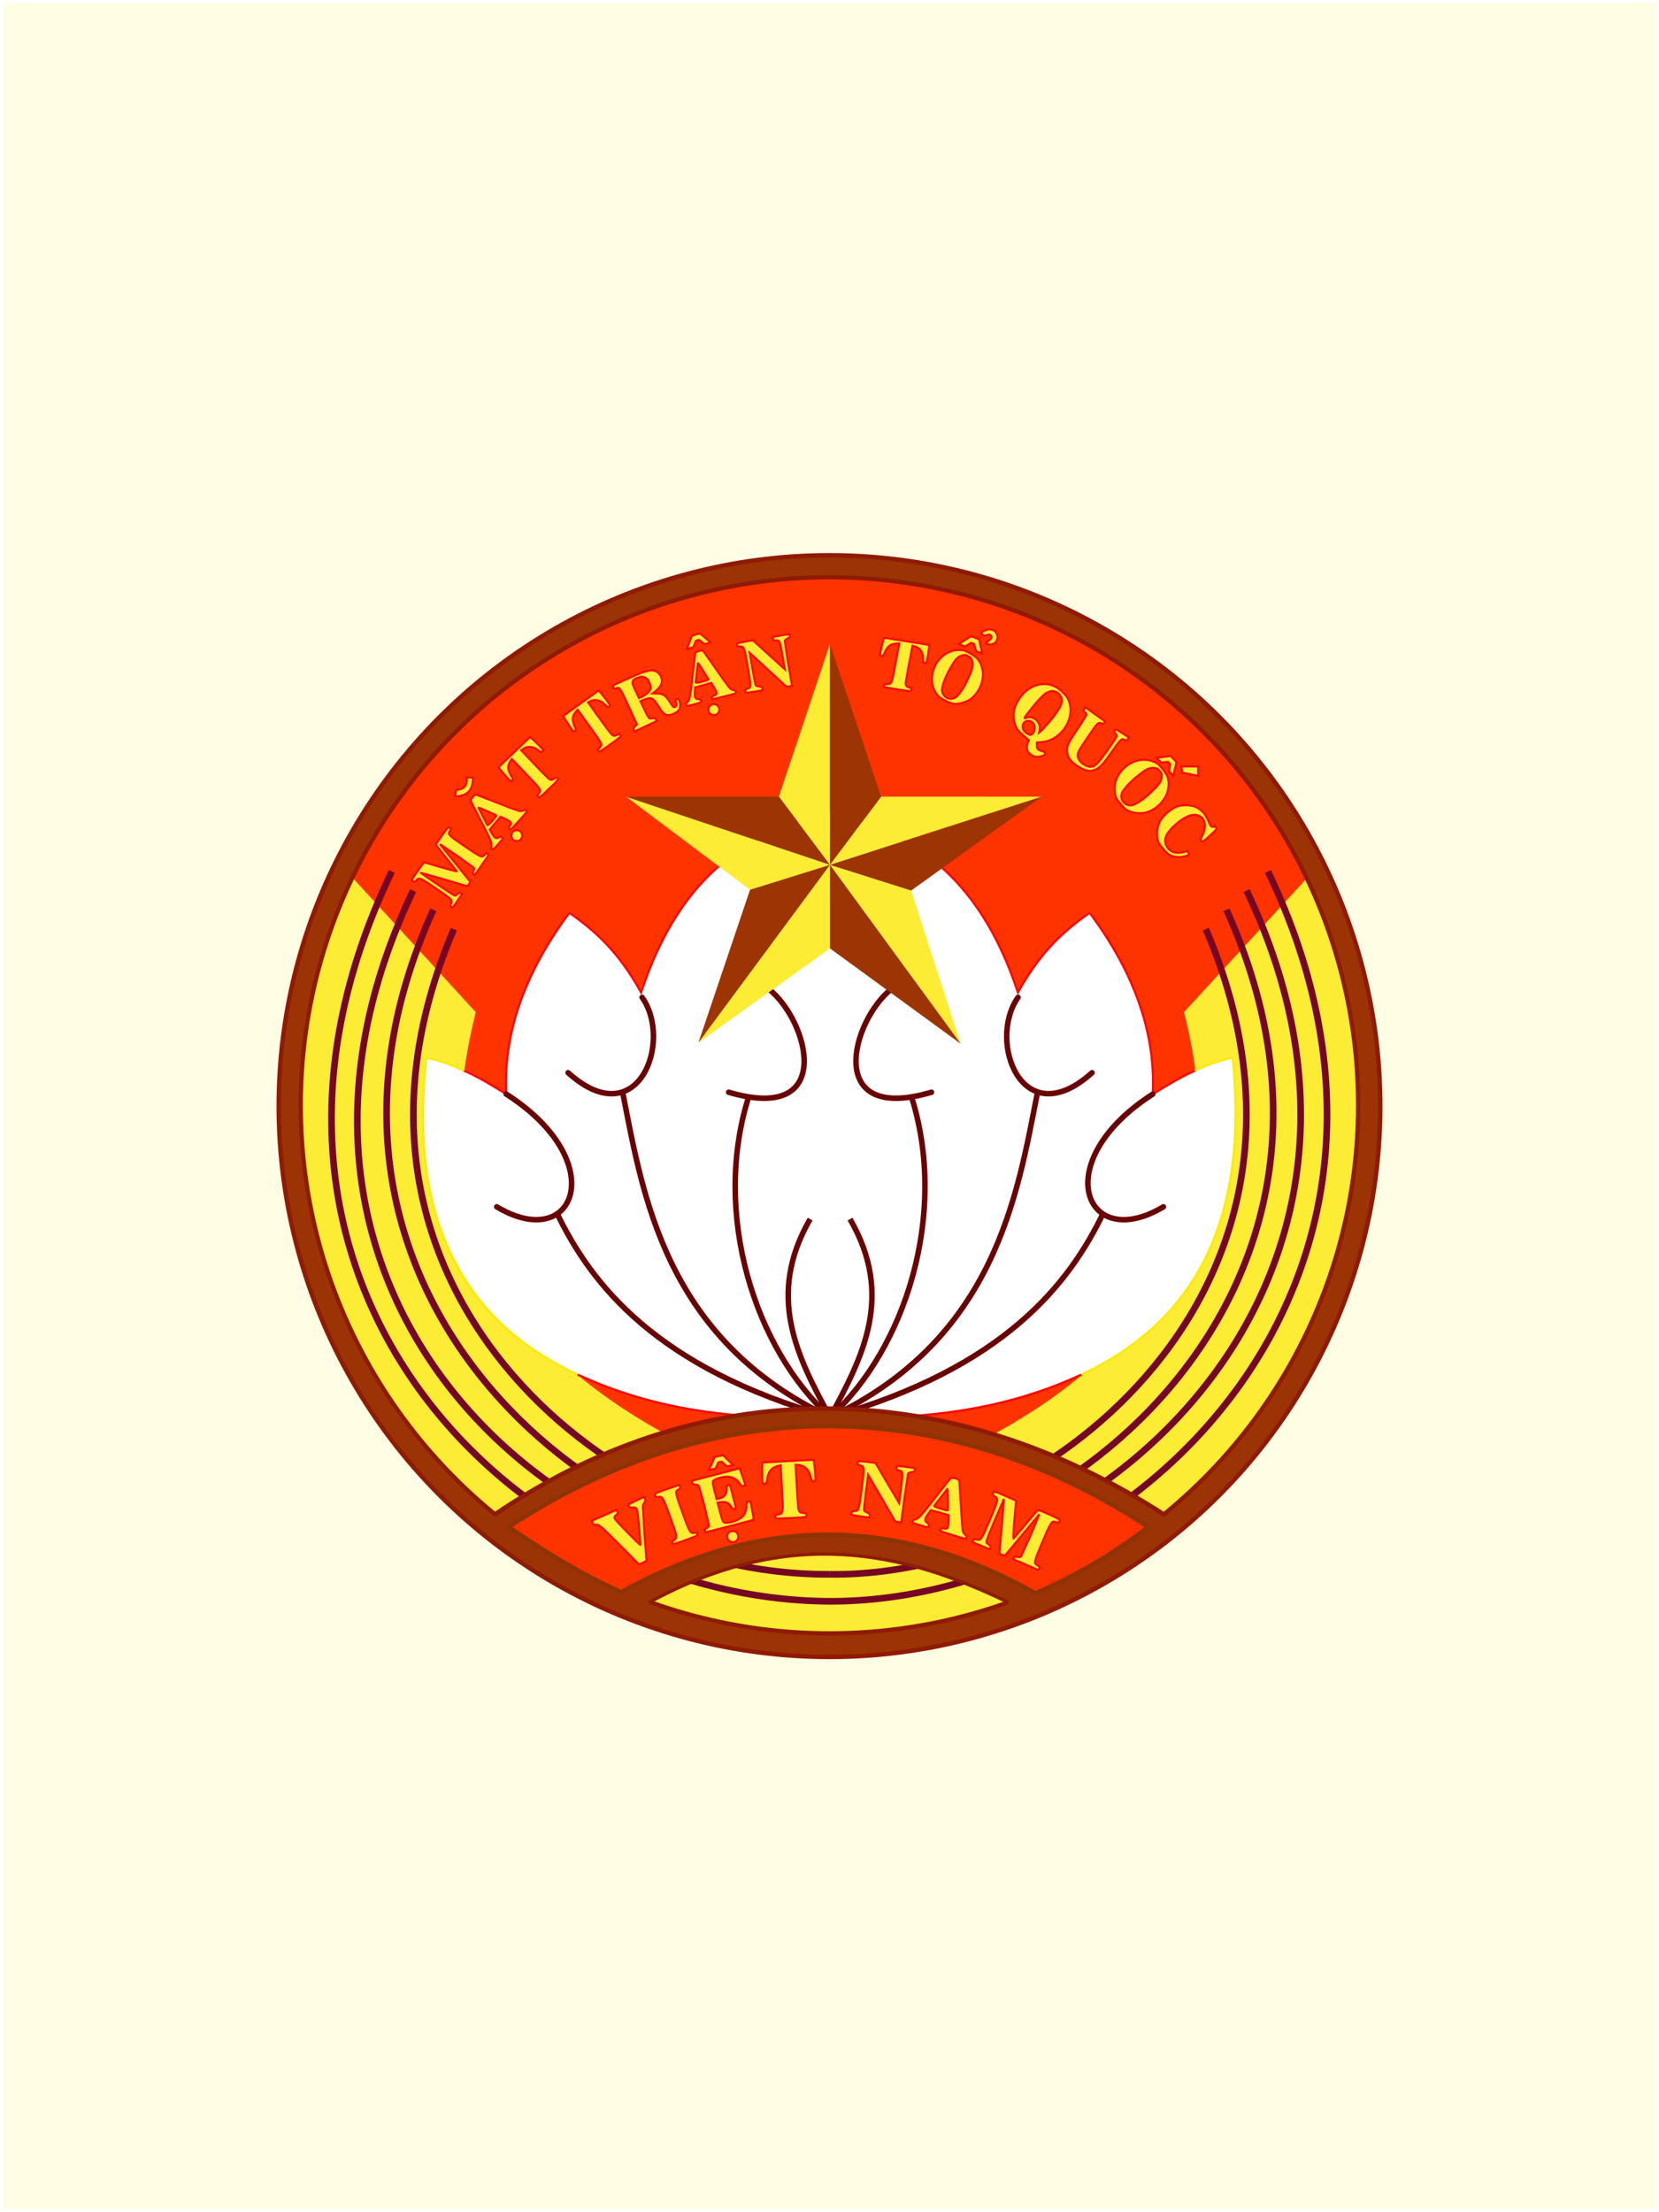 <svg xmlns:xlink="http://www.w3.org/1999/xlink" xmlns="http://www.w3.org/2000/svg" xmlns:v="https://vecta.io/nano" width="1500" height="2000" viewBox="0 0 198.438 264.583"><rect x="0" y="0" width="198.438" height="264.583" fill="#808080" stroke="none"/><SCRIPT xmlns="" id="allow-copy_script"/><style><![CDATA[.B{stroke-width:.265}.C{stroke-width:.661}.D{stroke-linecap:round}.E{stroke-width:.661}.F{stroke:none}.G{stroke-linejoin:round}.H{fill-rule:evenodd}.I{fill:#fcec34}.J{fill-opacity:0}.K{stroke:#fc0704}.L{stroke-width:.008}.M{stroke-width:.794}.N{stroke-width:.529}.O{stroke-width:.238}]]></style><path d="M.183.183h198.071v264.216H.183z" fill="#fffee5" stroke="#fff" stroke-width=".367"/><circle cx="99.219" cy="132.292" r="65.882" fill="#f30" paint-order="fill markers stroke" class="H"/><g stroke="#fcec34" class="B I"><path d="M99.272 195.513c-32.526 6.901-84.369-40.563-57.081-90.317l14.576 15.899c-10.787 43.023 29.187 52.823 42.488 59.777z"/><path d="M99.272 195.513c32.526 6.901 84.369-40.563 57.081-90.317l-14.576 15.899c10.787 43.023-29.221 52.823-42.522 59.777z"/></g><g stroke="#760724" class="J M"><path d="M46.869 104.227c-23.485 48.86 14.682 87.127 52.397 87.289m-49.846-84.997c-22.186 46.543 15.129 81.964 49.852 81.773"/><path d="M51.83 108.81C30.417 156.187 75.811 188.884 99.266 184.783m-44.979-73.652c-19.103 44.727 23.03 73.765 44.985 71.461"/><g transform="matrix(-1 0 0 1 165.459 66.146)"><path d="M13.796 38.081c-23.485 48.86 16.083 87.406 52.488 87.289"/><path d="M16.347 40.373C-5.838 86.915 33.595 122.553 66.217 122.145"/><path d="M18.757 42.664c-21.413 47.377 23.981 80.074 47.436 75.973M21.215 44.985C2.111 89.712 44.245 118.75 66.199 116.446"/></g></g><g fill="#fff" stroke="#fff" class="B"><path d="M99.289 169.496c-30.828.447-51.386-11.02-48.298-43.015 4.377 1.072 6.391 2.61 9.556 4.37.173-9.571 2.453-13.799 7.563-21.691 4.339 3.34 6.101 5.878 8.572 9.525 3.776-10.375 9.735-18.908 22.54-21.669z"/><path d="M99.155 169.496c30.828.447 51.386-11.02 48.298-43.015-4.377 1.072-6.391 2.61-9.556 4.37-.173-9.571-2.453-13.799-7.563-21.691-4.339 3.34-6.101 5.878-8.572 9.525-3.776-10.375-9.735-18.908-22.54-21.669z"/></g><g fill="none"><path d="M55.534 128.063c-1.158-.562-2.638-1.153-4.543-1.583-2.323 21.103 5.653 32.115 18.158 37.958" stroke="#fcea0a" class="B"/><g class="B K"><use href="#B"/><use href="#C"/></g><g transform="matrix(-1 0 0 1 165.371 66.146)" class="B"><path d="M22.461 61.917c-1.158-.562-2.638-1.153-4.543-1.583-2.099 20.923 5.62 32.096 18.158 37.958" stroke="#fcea0a"/><g class="K"><use href="#B" x="-33.073" y="-66.146"/><use href="#C" x="-33.073" y="-66.146"/></g></g><g stroke="#6a0404"><g class="C"><use href="#D"/><use href="#E"/></g><use href="#F" class="D E"/><use href="#G" class="C"/><use href="#H" class="D E"/><use href="#I" class="C"/><path d="M60.547 130.851c12.671 8.114 8.226 19.11-1.131 13.484" class="D E"/><g transform="matrix(-1 0 0 1 165.505 66.146)"><g class="C"><use href="#D" x="-33.073" y="-66.146"/><use href="#E" x="-33.073" y="-66.146"/></g><use href="#F" x="-33.073" y="-66.146" class="D E"/><use href="#G" x="-33.073" y="-66.146" class="C"/><use href="#H" x="-33.073" y="-66.146" class="D E"/><use href="#I" x="-33.073" y="-66.146" class="C"/><path d="M27.608 64.705c12.671 8.114 8.092 19.11-1.264 13.484" class="D E"/></g></g></g><g class="I"><path d="M99.277 103.436V77.027l-6.11 18.256z"/><path d="M99.277 103.436l-24.378-8.152 14.815 11.134z"/><path d="M99.277 103.436v9.997L83.54 124.705z"/><path d="M99.277 103.436l15.648 21.409-5.94-18.335z"/><path d="M99.277 103.436l25.329-8.151-19.219-.002z"/></g><g fill="#9c3404"><path d="M99.277 103.436V77.027l6.11 18.256z"/><path d="M99.277 103.436l-6.11-8.152H74.899z"/><path d="M99.277 103.436l-9.563 2.981-6.174 18.288z"/><path d="M99.277 103.436v9.997l15.648 11.412z"/><path d="M99.277 103.436l9.708 3.075 15.622-11.225z"/></g><g class="J G"><ellipse cx="99.177" cy="132.292" rx="64.525" ry="64.556" stroke="#9b3304" stroke-width="2.646" paint-order="fill markers stroke"/><g stroke="#8f1b04"><circle cx="99.219" cy="132.292" r="65.882" stroke-width=".527" paint-order="fill markers stroke"/><ellipse cx="99.214" cy="132.197" rx="63.239" ry="63.154" stroke-width=".506" paint-order="fill markers stroke"/></g></g><path d="M120.63 191.658c-13.363-7.043-28.17-8.583-43.008 0 1.476 2.425-13.863-5.146-18.544-10.452 23.07-16.14 52.319-17.931 80.261 0-3.958 5.567-21.081 15.215-18.709 10.452z" fill="#9b3304"/><path d="M123.858 190.56c5.292-2.325 9.728-4.991 13.461-7.94-21.672-14.311-49.362-17.742-76.475 0 4.247 2.941 8.583 5.606 13.448 7.806 17.303-9.578 33.71-8.794 49.566.134z" fill="#f30" stroke="#8e3404" class="N"/><g fill="none" stroke="#8f1b04"><path d="M59.078 181.205c26.208-17.953 55.589-15.999 80.261 0" class="N"/><path d="M77.622 191.658c16.961-9.23 30.508-6.058 43.008 0" stroke-width=".397"/></g><g stroke="#000" class="I"><use href="#J" stroke-width=".008"/><use href="#K" stroke-opacity="0"/><use href="#L" class="L"/><circle cx="61.814" cy="99.939" r=".655" paint-order="fill markers stroke" class="F H"/><g class="L"><use href="#M"/><use href="#N"/><use href="#O"/></g><use href="#P" class="F"/><use href="#Q" class="L"/><circle transform="matrix(.968 -.252 .252 .968 33.003 66.274)" cx="45.997" cy="31.19" r=".655" paint-order="fill markers stroke" class="F H"/><use href="#R" class="L"/><use href="#S" stroke-width=".009"/><use href="#T" class="F"/><use href="#U" stroke-width=".009"/><use href="#V" class="F"/><use href="#W" stroke-width=".01"/><use href="#X" stroke-width=".009"/><use href="#Y" stroke-width=".009"/><use href="#Z" stroke-width=".009"/><g class="F"><use href="#a"/><use href="#b"/></g></g><g class="J K O"><use href="#J"/><use href="#K"/><use href="#L"/><circle cx="61.814" cy="99.939" r=".655" paint-order="fill markers stroke" class="G"/><use href="#M"/><use href="#N"/><use href="#O"/><use href="#P"/><use href="#Q"/><circle transform="matrix(.968 -.252 .252 .968 33.003 66.274)" cx="45.997" cy="31.19" r=".655" paint-order="fill markers stroke" class="G"/><use href="#R"/><use href="#S"/><use href="#T"/><use href="#U"/><use href="#V"/><use href="#W"/><use href="#X"/><use href="#Y"/><use href="#Z"/><use href="#a"/><use href="#b"/></g><g class="I"><use href="#c"/><use href="#d"/><circle cx="87.648" cy="183.773" r=".668" paint-order="fill markers stroke" class="H"/><use href="#e"/><use href="#f"/><use href="#g"/><use href="#h"/><use href="#i"/><use href="#j"/></g><g class="J K O"><use href="#c"/><use href="#d"/><circle cx="87.648" cy="183.773" r=".668" paint-order="fill markers stroke" class="G"/><use href="#e"/><use href="#f"/><use href="#g"/><use href="#h"/><use href="#i"/><use href="#j"/></g><defs><path id="B" d="M55.516 128.053c1.834.811 3.433 1.815 5.032 2.797-.336-7.035 2.007-14.226 7.563-21.691 2.865 2.058 5.728 4.405 8.572 9.525 4.89-14.72 13.377-19.158 22.54-21.669"/><path id="C" d="M69.104 164.414c7.196 3.306 16.223 5.595 30.185 5.081"/><path id="D" d="M99.289 169.496c-3.919-7.231-7.702-14.49-2.385-23.691"/><path id="E" d="M99.289 169.496c-9.054-8.256-14.077-24.3-9.803-38.102"/><path id="F" d="M91.937 118.272c4.803 3.789 8.101 16.164-4.777 12.361"/><path id="G" d="M99.289 169.496c-19.802-9.356-22.41-26.703-24.789-38.737"/><path id="H" d="M76.807 119.286c3.704 5.264-.49 16.526-8.851 9.015"/><path id="I" d="M66.618 145.096c4.047 8.398 11.811 18.521 32.671 24.4"/><path id="J" d="M49.33 105.307c.132.192.323.18.504-.041.289-.349.432-.292 2.331 1.003 1.906 1.3 2.002 1.396 1.789 1.827-.109.219-.103.284.035.378.152.104.173.088.432-.292l.572-.854c.285-.433.292-.458.133-.536-.12-.062-.222-.03-.37.112-.117.112-.255.211-.301.219-.105.02-1.092-.624-3.113-2.022l-1.066-.737 2.415.686 2.739.806c.45.155.56.129.693-.155l.114-.256c-.007-.005-.824-1.017-1.808-2.245l-1.799-2.228 1.989 1.326 2.068 1.492c.048.093.03.253-.051.401-.099.175-.1.266.008.359.138.124.154.115.592-.527l.85-1.231c.384-.548.386-.566.227-.675-.131-.089-.194-.072-.33.099-.329.393-.421.35-2.382-.987-1.906-1.3-2.053-1.441-1.822-1.779.151-.221.132-.416-.037-.48-.132-.059-.207.021-.887.974-.72 1.026-.73 1.04-.625 1.213.066.096.62.797 1.24 1.564l1.169 1.475c.016.051-.856-.169-1.945-.487l-1.981-.582-.737 1.035c-.617.874-.716 1.05-.65 1.145z"/><path id="K" d="M55.827 92.968c.1 1.167-.467 1.429-1.282 1.513l-.074.769c1.746-.059 2.104-1.105 2.108-2.241z"/><path id="L" d="M56.302 95.748c.016.071.531 1.11 1.157 2.305 1.253 2.413 1.413 2.794 1.323 3.123-.04.134-.003.27.08.344.12.107.167.092.398-.179l.597-.682c.31-.36.32-.396.187-.515-.107-.096-.203-.09-.383.022-.307.191-.506.071-.84-.522l-.24-.43.652-.769.652-.769.58.279c.623.295.784.496.592.71-.181.202-.213.378-.086.491.107.096.171.05.628-.462l.982-1.088c.435-.475.456-.524.353-.65-.077-.092-.174-.11-.302-.043-.105.054-.289.094-.42.102-.132-.004-1.339-.446-2.696-.987l-2.577-.994c-.158-.027-.665.554-.638.714zm1.944 1.258l1.09.496c.086.031-.019.187-.437.655-.412.461-.561.59-.607.514L57.226 96.596c.017-.019.477.165 1.019.41z"/><path id="M" d="M59.97 92.209l.747.856c.38.398.404.411.545.276.123-.117.112-.189-.113-.548-.451-.706-.469-1.203-.078-1.788l.155-.23 1.696 1.777c1.878 1.967 1.849 1.913 1.509 2.378-.149.212-.156.278-.033.371.147.117.159.106 1.281-.965 1.06-1.012 1.128-1.088 1.041-1.216-.098-.152-.29-.145-.48.037-.067.064-.218.115-.332.106-.186-.01-.408-.219-1.888-1.77l-1.673-1.753.268-.186c.5-.36 1.193-.284 1.805.21.282.222.342.236.471.113.147-.14.141-.147-.461-.778l-.821-.786-.218-.155-1.888 1.802-1.876 1.802z"/><path id="N" d="M67.655 86.126l.622.951c.322.447.344.463.502.349.138-.099.137-.172-.037-.558-.35-.761-.299-1.257.168-1.781l.185-.207 1.436 1.994c1.589 2.207 1.569 2.149 1.167 2.563-.177.19-.193.254-.083.363.13.136.143.126 1.401-.78 1.189-.857 1.267-.923 1.198-1.061-.076-.164-.268-.183-.481-.03-.076.054-.232.084-.344.059-.182-.036-.374-.273-1.627-2.013l-1.416-1.966.291-.147c.545-.288 1.221-.117 1.759.456.249.259.306.28.451.177.165-.119.16-.126-.35-.834l-.705-.892-.195-.183-2.118 1.525-2.106 1.527z"/><path id="O" d="M73.398 82.211c.087.184.135.208.289.136.422-.198.462-.152 1.525 2.167l.976 2.135-.229.211c-.175.166-.211.268-.154.428l.071.21 1.349-.635 1.349-.635-.12-.196c-.095-.161-.181-.186-.406-.127-.152.034-.331.034-.398-.009-.064-.036-.325-.512-.581-1.056l-.462-.981.505-.2c.796-.318 1.035-.187 1.685.855.507.819.76 1.038 1.189 1.014.459-.019 1.158-.404 1.291-.72.12-.281.109-.744-.035-1.051-.09-.192-.139-.216-.3-.14-.153.072-.174.128-.098.289.13.276.1.552-.076.635-.199.094-.248.051-.653-.592-.5-.785-.773-.966-1.473-1.002l-.579-.018.251-.184c.378-.271.733-.71.832-1.038.127-.406-.119-1.049-.499-1.301-.653-.414-1.225-.295-3.555.764l-1.801.81zm3.679-1.197c.331.125.382.176.592.621.195.414.218.543.145.765-.106.312-.513.681-1.027.923l-.353.166-.415-.882c-.375-.797-.407-.904-.329-1.118.073-.203.154-.269.56-.422.398-.15.523-.162.828-.052z"/><path id="P" d="M82.176 77.624l.765-.214.299-.782.367-.102.676.515.724-.208-1.283-1.086-.962.28z"/><path id="Q" d="M83.179 78.076c-.026.068-.173 1.218-.315 2.559-.295 2.703-.373 3.109-.63 3.333-.108.089-.152.223-.124.33.041.156.088.17.43.072l.875-.236c.457-.128.486-.153.441-.325-.036-.139-.119-.188-.331-.194-.362-.011-.46-.222-.409-.9l.038-.492.969-.278.969-.278.328.554c.355.591.378.847.099.92-.262.068-.387.197-.344.361.036.139.114.137.779-.036l1.421-.361c.625-.154.67-.183.654-.345-.013-.119-.084-.188-.228-.203-.117-.013-.293-.081-.406-.148-.108-.077-.867-1.114-1.697-2.316l-1.593-2.256c-.116-.11-.86.092-.927.241zm.92 2.124l.632 1.017c.054.073-.12.145-.727.303-.599.156-.794.18-.79.092l.264-2.318c.025-.006.306.402.621.907z"/><path id="R" d="M88.174 76.936c-.022.322.056.42.319.4.51-.037.544.061.955 2.431.404 2.329.401 2.51-.033 2.585-.2.035-.352.353-.234.488.024.039.496-.017 1.047-.113l.993-.172-.036-.209c-.029-.167-.096-.207-.376-.236-.183-.011-.375-.081-.413-.152s-.219-.968-.399-2.003l-.326-1.878 2.21 2.033 2.21 2.033.326-.056.326-.056-.454-2.621-.427-2.764c.012-.079.17-.21.338-.282.246-.12.304-.182.276-.34-.035-.2-.043-.199-1.037-.027l-1.002.174.042.242c.036.209.075.236.284.2.484-.084.527.012.838 1.807l.284 1.636-.469-.426-1.908-1.733-1.44-1.315-.945.155-.946.198z"/><path id="S" d="M105.586 76.798l-.257 1.07c-.099.523-.095.548.106.581.175.028.23-.021.392-.401.314-.754.723-1.053 1.459-1.084l.291-.011-.443 2.333c-.49 2.582-.462 2.529-1.067 2.531-.272.006-.332.038-.333.187-.007.181.01.184 1.612.441 1.514.243 1.621.251 1.675.111.067-.163-.059-.308-.33-.351-.096-.015-.233-.104-.296-.197-.107-.15-.069-.442.317-2.478l.437-2.301.323.102c.615.181.983.763.947 1.52-.012.346.014.4.198.43.21.034.212.026.369-.803l.152-1.086-.005-.258-2.696-.432-2.689-.423z"/><path id="T" d="M117.88 76.988c.395-.457.937-.574.62-1.031-.445-.26-.915.518-1.085-.364 2.267-1.335 2.6 2.08.465 1.394z"/><path id="U" d="M115.205 77.771c-1.552-.238-3.029.746-3.556 2.386-.337 1.052-.198 2.032.411 2.898.209.302.361.408 1.023.743.693.351.837.395 1.274.381.597-.001 1.422-.297 1.842-.642 1.09-.896 1.624-2.435 1.264-3.694-.23-.801-.591-1.248-1.381-1.678-.358-.201-.747-.379-.876-.395zm1.071 1.266c.165.504.081.883-.44 2.047-.462 1.048-1.044 1.946-1.464 2.272-.69.531-1.717.011-1.693-.867.01-.503.453-1.649 1.001-2.594.595-1.039.858-1.327 1.35-1.488.328-.108.442-.099.753.058s.385.244.493.572z"/><path id="V" d="M114.67 77.024l.759.306.735-.451.363.148.228.845.722.286-.364-1.693-.961-.376z"/><path id="W" d="M125.924 81.993c-1.321-.473-2.748-.002-3.733 1.21-.781.96-1.094 1.994-.888 2.948.187.901.334 1.143 1.077 1.784l.682.58-.126.351c-.217.584-.121.994.3 1.336.414.336.806.398 1.403.221.328-.101.371-.14.348-.306-.018-.174-.062-.21-.389-.292-.43-.105-.585-.292-.568-.72l.003-.305.624-.057c2.4-.22 4.102-3.021 3.108-5.118-.294-.62-1.172-1.396-1.84-1.631zm1.018 1.405c.25.583-.106 1.337-1.327 2.824l-1.093 1.222-.232.18.068-.325c.079-.414-.041-.794-.361-1.141-.298-.328-.875-.479-1.184-.325-.385.202-.329.027.199-.636 1.438-1.813 1.979-2.342 2.578-2.505.526-.149 1.113.156 1.352.707zm-3.183 3.732c-.04.471-.303.809-.579.757-.111-.029-.341-.154-.511-.293-.672-.547-.271-1.583.524-1.353.405.121.606.432.565.889z"/><path id="X" d="M129.692 84.805c-.129.185-.12.233.057.357.114.079.204.206.217.279.003.087-.446.819-1.081 1.759-1.225 1.828-1.337 2.109-1.212 2.883.097.617.485 1.09 1.317 1.608.82.52 1.373.621 1.976.377.619-.265.953-.623 2.05-2.192 1.067-1.526 1.17-1.613 1.539-1.355.142.099.195.084.319-.094l.154-.22-.774-.51c-.782-.515-.782-.515-.906-.337-.099.142-.086.214.06.338.097.089.168.244.156.352-.015.127-.422.74-1.151 1.753-1.247 1.739-1.472 1.94-2.089 1.9-.434-.029-1.123-.51-1.294-.915-.259-.582-.19-.756 1.074-2.61 1.212-1.795 1.266-1.842 1.636-1.646.159.09.231.077.331-.065l.124-.177-1.176-.843-1.178-.855z"/><path id="Y" d="M143.273 96.637c-.564-.353-1.719-.438-2.433-.191-.747.262-1.695 1.064-2.07 1.739-.318.592-.458 1.517-.313 2.167.1.446.171.57.677 1.169.637.753.971.943 1.717.981.646.042 1.518-.223 1.365-.404-.029-.034-.071-.125-.102-.202-.036-.097-.147-.106-.391-.027-.821.256-1.548.133-1.952-.345-.688-.814-.492-1.659.64-2.72 1.127-1.068 2.101-1.511 2.845-1.298.897.256 1.134 1.301.546 2.432-.195.384-.217.507-.109.634.125.148.151.138.689-.317l.874-.808c.275-.302.293-.363.179-.497-.08-.094-.196-.123-.299-.081s-.22.013-.299-.081c-.074-.087-.218-.381-.326-.658-.237-.607-.69-1.157-1.237-1.491z"/><path id="Z" d="M138.423 91.307c-1.381-.822-3.159-.456-4.289.898-.724.868-.968 1.852-.723 2.906.083.366.186.525.685 1.097.522.599.642.696 1.062.851.567.228 1.463.264 1.993.098 1.377-.431 2.475-1.686 2.617-3.018.089-.848-.081-1.41-.666-2.121-.262-.328-.564-.646-.679-.711zm.529 1.612c-.037.542-.262.868-1.203 1.772-.84.816-1.737 1.445-2.26 1.593-.858.239-1.633-.649-1.273-1.473.203-.473 1.063-1.389 1.945-2.076.963-.757 1.323-.929 1.852-.893.353.024.457.075.692.345s.272.379.248.732z"/><path id="a" d="M138.346 90.625l.54.583.832-.092.258.28-.149.836.516.549.38-1.637-.689-.728z"/><path id="b" d="M141.315 91.672l.117.737 1.894.386V91.672z"/><path id="c" d="M70.874 182.149c.09.194.185.236.425.222.393-.032.524.09 3.15 2.726l1.991 2.008.451-.209.451-.209-.249-3.135-.197-3.417c.031-.165.129-.371.21-.473.108-.114.117-.258.047-.408l-.106-.23-.941.446-.95.45.102.221c.074.159.159.205.3.162.114-.031.314-.017.435.035.228.098.247.186.455 2.257l.161 2.179c-.092.032-2.958-2.891-3.068-3.129-.082-.177-.049-.267.153-.435.196-.155.226-.255.148-.422l-.098-.212-1.484.665-1.497.66z"/><path id="d" d="M78.355 178.736c-.008.246.16.36.43.301.437-.11.546.084 1.385 2.398.848 2.339.872 2.486.443 2.778-.202.141-.24.223-.168.343.088.163.151.149 1.553-.359 1.419-.514 1.459-.539 1.422-.72-.027-.156-.098-.188-.325-.145-.536.078-.585-.002-1.464-2.427-.873-2.408-.897-2.555-.443-2.778.174-.083.207-.153.145-.325l-.078-.215-1.454.498c-1.227.425-1.445.524-1.447.651z"/><path id="e" d="M84.786 175.807l.787-.155.362-.764.377-.073.64.571.745-.153-1.206-1.194-.99.206z"/><path id="f" d="M82.82 177.345c.063.169.153.229.355.222.15.007.318.046.369.098.059.049.379 1.125.711 2.392l.555 2.433c-.019.07-.146.187-.273.266-.153.087-.226.199-.212.325l.022.189 2.42-.607 2.907-.763.488-.156-.075-.463-.198-1.108-.121-.636-.243.064c-.208.055-.24.109-.233.525-0.0.529-.191 1.005-.52 1.305-.517.47-1.827.85-2.18.637-.129-.068-.23-.348-.46-1.224l-.298-1.137.413-.053c.554-.081.908.068 1.194.521.188.294.281.362.437.321.191-.05.189-.059-.185-1.482l-.376-1.432-.217.057c-.13.034-.203.109-.183.187.018.069.014.302-.014.514-.056.46-.318.733-.83.867l-.347.091-.257-.981c-.139-.529-.234-1.033-.207-1.105.109-.363 1.419-.706 2.098-.56.46.093.895.405 1.139.805.164.272.23.311.438.256l.234-.061-.212-.668-.36-1.019-.139-.353-2.864.751-2.864.751z"/><path id="g" d="M91.163 175.547l.011 1.28c.034.619.046.647.274.636.199-.01.245-.079.318-.551.137-.934.502-1.373 1.297-1.586l.314-.083.153 2.763c.17 3.059.186 2.991-.473 3.139-.295.072-.352.123-.313.293.041.208.061.207 1.88.114 1.719-.088 1.838-.104 1.858-.276.029-.202-.148-.336-.456-.321-.109.005-.282-.062-.377-.153-.158-.145-.196-.487-.33-2.898l-.151-2.725.381.038c.721.059 1.281.632 1.449 1.503.082.397.125.452.333.442.238-.012.238-.022.183-1.003l-.131-1.274-.076-.292-3.06.156-3.05.165z"/><path id="h" d="M113.748 176.762c-.063.049-.86 1.036-1.761 2.205-1.825 2.35-2.131 2.683-2.499 2.745-.152.021-.27.121-.305.236-.052.168-.015.209.36.314l.951.282c.499.143.54.136.597-.05.046-.151-.003-.243-.197-.371-.331-.218-.302-.471.135-1.074l.318-.436 1.063.296 1.063.296-.012.704c-.008.754-.134 1.006-.435.914-.284-.087-.473-.038-.527.139-.046.151.028.193.746.413l1.531.478c.671.215.73.214.808.053.056-.119.03-.224-.096-.32-.102-.08-.226-.244-.294-.371-.056-.134-.17-1.536-.253-3.132l-.191-3.016c-.045-.169-.855-.407-1.002-.307zm-.361 2.508l.006 1.311c.008.1-.195.066-.851-.134-.647-.198-.843-.287-.789-.368l1.576-2.01c.027.008.055.55.059 1.201z"/><path id="i" d="M102.666 174.737c-.125.325-.077.451.201.514.537.124.541.236.209 2.809-.326 2.529-.387 2.714-.858 2.653-.218-.028-.475.252-.396.428.012.048.516.14 1.114.218l1.078.139.029-.227c.023-.181-.033-.244-.313-.363-.184-.07-.361-.203-.377-.288s.082-1.067.227-2.191l.263-2.039 1.629 2.799 1.629 2.799.353.046.353.046.367-2.846.44-2.984c.038-.078.242-.162.438-.183.291-.045.371-.09.393-.263.028-.218.019-.219-1.059-.358l-1.088-.14-.034.263c-.029.227.002.268.229.297.526.068.539.18.288 2.129l-.229 1.776-.348-.588-1.414-2.394-1.065-1.814-1.023-.14-1.038-.097z"/><path id="j" d="M118.844 178.446c-.181.187-.126.393.156.542.446.24.415.409-.586 2.773-1.005 2.373-1.089 2.499-1.608 2.36-.264-.071-.334-.05-.406.122-.08.189-.058.209.415.409l1.061.439c.537.217.566.219.617.028.041-.145-.016-.25-.204-.38-.149-.104-.287-.233-.306-.282-.045-.11.443-1.333 1.531-3.853l.573-1.329-.221 2.796-.281 3.176c-.071.527-.018.641.322.724l.306.069c.004-.009.933-1.126 2.061-2.473l2.045-2.459-1.016 2.47-1.179 2.593c-.092.073-.271.088-.45.033-.214-.07-.313-.051-.392.087-.106.178-.092.194.707.533l1.535.661c.684.3.705.299.789.101.069-.163.036-.228-.18-.34-.503-.274-.476-.384.558-2.826 1.005-2.373 1.127-2.564 1.548-2.386.275.117.484.053.518-.146.036-.157-.068-.222-1.261-.757-1.282-.563-1.299-.571-1.465-.418-.09.093-.737.854-1.44 1.701l-1.359 1.604c-.053.029-.003-.975.106-2.236l.202-2.297-1.296-.579c-1.093-.483-1.307-.553-1.397-.46z"/></defs></svg>